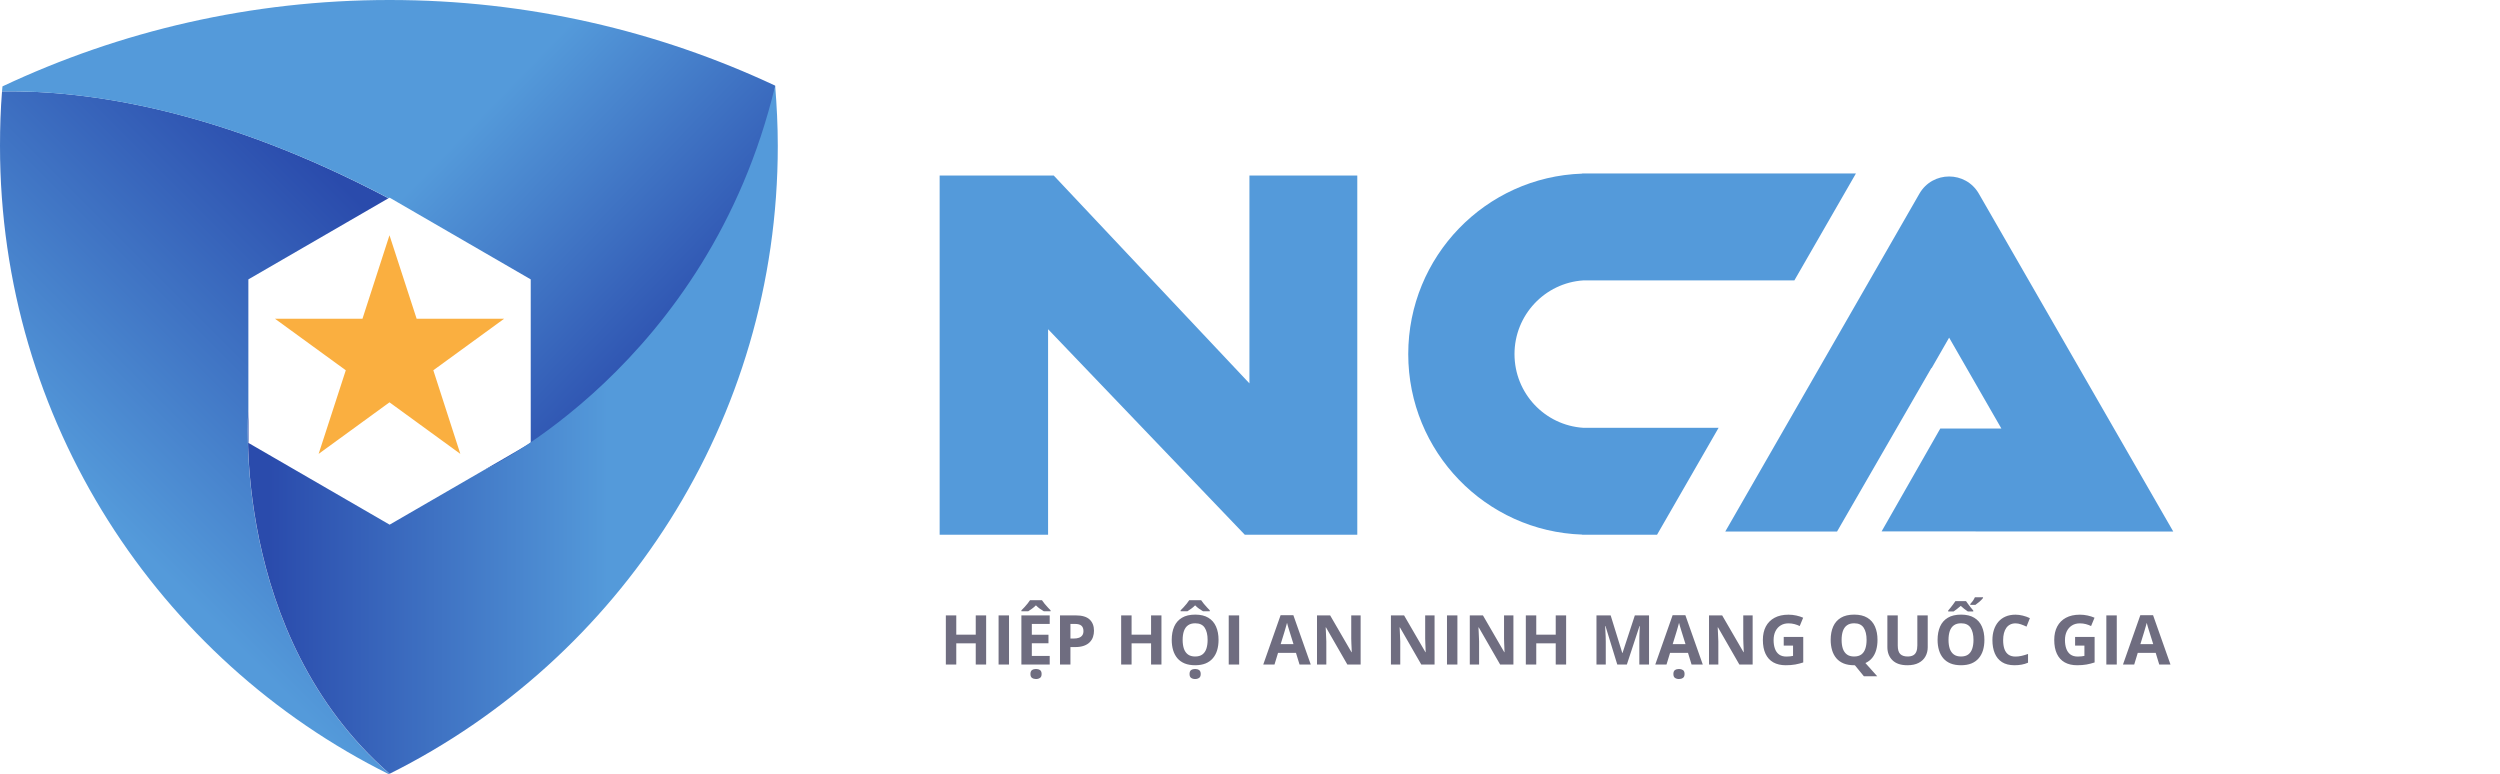 <svg width="155" height="48" viewBox="0 0 155 48" fill="none" xmlns="http://www.w3.org/2000/svg">
<path d="M15.399 25.414V17.322L24.084 12.292C13.698 6.81 5.535 5.591 0.126 5.663C0.036 6.783 0 7.903 0 9.05C0 26.128 9.828 40.902 24.111 48.001C24.13 47.992 24.139 47.983 24.157 47.983C14.265 39.358 15.399 25.414 15.399 25.414Z" fill="url(#paint0_linear_5810_25261)"/>
<path d="M48.061 5.319V5.31C40.798 1.906 32.698 0 24.157 0C15.579 0 7.443 1.924 0.153 5.355C0.144 5.455 0.135 5.563 0.126 5.662C5.544 5.599 13.698 6.818 24.094 12.291L24.157 12.255L32.905 17.322V27.463L30.007 29.143C30.007 29.134 46.558 22.397 48.061 5.319Z" fill="url(#paint1_linear_5810_25261)"/>
<path d="M48.061 5.319C43.894 22.668 30.007 29.143 30.007 29.143L24.157 32.53L15.408 27.463V25.422C15.408 25.422 14.274 39.357 24.157 47.973C38.422 40.865 48.223 26.109 48.223 9.049C48.223 7.785 48.16 6.548 48.061 5.319Z" fill="url(#paint2_linear_5810_25261)"/>
<path d="M24.148 14.585L25.831 19.76H31.258L26.866 22.957L28.54 28.141L24.148 24.944L19.755 28.141L21.439 22.957L17.046 19.76H22.474L24.148 14.585Z" fill="#FAAF40"/>
<path d="M102.737 33.153L106.553 26.524H98.165C95.78 26.37 93.899 24.384 93.899 21.954C93.899 19.525 95.789 17.538 98.165 17.385H111.251L115.067 10.756H98.093V10.765C92.108 10.964 87.311 15.895 87.311 21.954C87.311 28.014 92.108 32.945 98.093 33.144V33.153H102.737Z" fill="#549ADA"/>
<path d="M134.742 32.955L122.691 12.012C121.872 10.585 119.82 10.585 119.001 12.012L106.967 32.955H113.897L119.748 22.813L119.757 22.831L120.846 20.934L124.086 26.57H120.297C119.28 28.349 117.831 30.895 116.66 32.946L134.742 32.955Z" fill="#549ADA"/>
<path d="M64.981 20.411V33.153H58.258V10.883H65.332L77.465 23.77V10.883H84.152V33.153H77.177L64.981 20.411Z" fill="#549ADA"/>
<path d="M61.141 41.203H60.496V39.887H59.289V41.203H58.642V38.154H59.289V39.349H60.496V38.154H61.141V41.203ZM61.912 41.203V38.154H62.559V41.203H61.912ZM65.082 41.203H63.326V38.154H65.082V38.684H63.973V39.353H65.005V39.883H63.973V40.669H65.082V41.203ZM64.233 42.1C64.138 42.1 64.055 42.077 63.987 42.031C63.921 41.987 63.887 41.906 63.887 41.789C63.887 41.67 63.921 41.588 63.987 41.543C64.055 41.499 64.138 41.476 64.233 41.476C64.328 41.476 64.409 41.499 64.477 41.543C64.546 41.588 64.58 41.67 64.58 41.789C64.58 41.906 64.546 41.987 64.477 42.031C64.409 42.077 64.328 42.1 64.233 42.1ZM64.603 37.214C64.643 37.277 64.695 37.348 64.759 37.426C64.824 37.504 64.891 37.58 64.959 37.654C65.027 37.727 65.086 37.79 65.136 37.841V37.898H64.715C64.64 37.853 64.558 37.8 64.469 37.739C64.382 37.676 64.301 37.607 64.227 37.531C64.152 37.607 64.072 37.676 63.987 37.737C63.903 37.797 63.823 37.85 63.75 37.898H63.326V37.841C63.379 37.788 63.44 37.726 63.508 37.654C63.576 37.58 63.642 37.504 63.706 37.426C63.77 37.348 63.821 37.277 63.86 37.214H64.603ZM66.694 38.154C67.088 38.154 67.375 38.239 67.556 38.408C67.736 38.577 67.827 38.809 67.827 39.105C67.827 39.239 67.807 39.367 67.766 39.489C67.726 39.61 67.66 39.718 67.568 39.812C67.478 39.907 67.357 39.982 67.205 40.037C67.054 40.092 66.867 40.119 66.644 40.119H66.367V41.203H65.72V38.154H66.694ZM66.661 38.684H66.367V39.589H66.58C66.701 39.589 66.806 39.573 66.895 39.541C66.984 39.509 67.052 39.459 67.101 39.391C67.15 39.323 67.174 39.235 67.174 39.128C67.174 38.978 67.132 38.867 67.049 38.794C66.966 38.721 66.836 38.684 66.661 38.684ZM72.01 41.203H71.366V39.887H70.158V41.203H69.512V38.154H70.158V39.349H71.366V38.154H72.01V41.203ZM75.55 39.674C75.55 39.909 75.52 40.123 75.462 40.317C75.404 40.509 75.315 40.674 75.195 40.813C75.077 40.952 74.927 41.059 74.745 41.134C74.562 41.208 74.347 41.245 74.098 41.245C73.849 41.245 73.634 41.208 73.451 41.134C73.269 41.059 73.118 40.952 72.999 40.813C72.881 40.674 72.793 40.508 72.734 40.315C72.676 40.121 72.647 39.907 72.647 39.67C72.647 39.355 72.698 39.08 72.801 38.846C72.905 38.611 73.065 38.429 73.281 38.3C73.496 38.171 73.77 38.106 74.102 38.106C74.433 38.106 74.705 38.171 74.918 38.3C75.132 38.429 75.29 38.611 75.393 38.846C75.498 39.081 75.55 39.357 75.55 39.674ZM73.324 39.674C73.324 39.887 73.351 40.071 73.404 40.225C73.458 40.378 73.542 40.496 73.656 40.58C73.77 40.662 73.917 40.703 74.098 40.703C74.282 40.703 74.43 40.662 74.544 40.58C74.658 40.496 74.741 40.378 74.793 40.225C74.845 40.071 74.872 39.887 74.872 39.674C74.872 39.355 74.812 39.103 74.692 38.919C74.573 38.736 74.376 38.644 74.102 38.644C73.92 38.644 73.771 38.686 73.656 38.769C73.542 38.851 73.458 38.969 73.404 39.124C73.351 39.277 73.324 39.46 73.324 39.674ZM74.098 42.1C74.002 42.1 73.92 42.077 73.852 42.031C73.785 41.987 73.752 41.906 73.752 41.789C73.752 41.67 73.785 41.588 73.852 41.543C73.92 41.499 74.002 41.476 74.098 41.476C74.193 41.476 74.274 41.499 74.342 41.543C74.41 41.588 74.444 41.67 74.444 41.789C74.444 41.906 74.41 41.987 74.342 42.031C74.274 42.077 74.193 42.1 74.098 42.1ZM74.473 37.214C74.514 37.277 74.566 37.348 74.63 37.426C74.695 37.504 74.762 37.58 74.83 37.654C74.898 37.727 74.957 37.79 75.007 37.841V37.898H74.586C74.511 37.853 74.429 37.8 74.34 37.739C74.252 37.676 74.172 37.607 74.098 37.531C74.023 37.607 73.943 37.676 73.858 37.737C73.773 37.797 73.694 37.85 73.621 37.898H73.197V37.841C73.25 37.788 73.31 37.726 73.379 37.654C73.447 37.58 73.513 37.504 73.577 37.426C73.641 37.348 73.692 37.277 73.731 37.214H74.473ZM76.181 41.203V38.154H76.828V41.203H76.181ZM80.572 41.203L80.35 40.477H79.239L79.018 41.203H78.321L79.397 38.142H80.188L81.268 41.203H80.572ZM80.196 39.935L79.975 39.226C79.961 39.179 79.942 39.118 79.919 39.045C79.897 38.969 79.874 38.894 79.85 38.817C79.828 38.739 79.81 38.672 79.796 38.615C79.782 38.672 79.762 38.743 79.737 38.828C79.714 38.911 79.691 38.99 79.669 39.065C79.646 39.141 79.63 39.194 79.621 39.226L79.402 39.935H80.196ZM84.359 41.203H83.537L82.211 38.897H82.192C82.198 38.992 82.203 39.089 82.207 39.186C82.211 39.284 82.215 39.381 82.219 39.478C82.223 39.574 82.228 39.671 82.232 39.768V41.203H81.654V38.154H82.469L83.794 40.438H83.808C83.806 40.343 83.802 40.249 83.798 40.156C83.794 40.063 83.79 39.97 83.785 39.877C83.783 39.784 83.78 39.69 83.777 39.597V38.154H84.359V41.203ZM88.943 41.203H88.121L86.795 38.897H86.776C86.782 38.992 86.787 39.089 86.791 39.186C86.795 39.284 86.799 39.381 86.803 39.478C86.807 39.574 86.812 39.671 86.816 39.768V41.203H86.238V38.154H87.053L88.378 40.438H88.392C88.39 40.343 88.386 40.249 88.382 40.156C88.378 40.063 88.374 39.97 88.37 39.877C88.367 39.784 88.364 39.69 88.361 39.597V38.154H88.943V41.203ZM89.713 41.203V38.154H90.359V41.203H89.713ZM93.832 41.203H93.01L91.683 38.897H91.665C91.67 38.992 91.675 39.089 91.679 39.186C91.683 39.284 91.688 39.381 91.692 39.478C91.696 39.574 91.7 39.671 91.704 39.768V41.203H91.127V38.154H91.942L93.266 40.438H93.281C93.278 40.343 93.275 40.249 93.27 40.156C93.266 40.063 93.262 39.97 93.258 39.877C93.255 39.784 93.252 39.69 93.25 39.597V38.154H93.832V41.203ZM97.1 41.203H96.455V39.887H95.248V41.203H94.601V38.154H95.248V39.349H96.455V38.154H97.1V41.203ZM100.272 41.203L99.538 38.811H99.519C99.522 38.868 99.526 38.954 99.531 39.07C99.538 39.184 99.544 39.305 99.55 39.435C99.556 39.564 99.558 39.681 99.558 39.785V41.203H98.981V38.154H99.861L100.582 40.486H100.595L101.36 38.154H102.24V41.203H101.638V39.76C101.638 39.664 101.639 39.553 101.642 39.428C101.646 39.303 101.651 39.184 101.656 39.072C101.662 38.958 101.666 38.872 101.669 38.815H101.65L100.864 41.203H100.272ZM104.877 41.203L104.656 40.477H103.544L103.323 41.203H102.626L103.702 38.142H104.493L105.573 41.203H104.877ZM104.501 39.935L104.28 39.226C104.266 39.179 104.247 39.118 104.224 39.045C104.202 38.969 104.179 38.894 104.155 38.817C104.133 38.739 104.115 38.672 104.101 38.615C104.087 38.672 104.067 38.743 104.042 38.828C104.019 38.911 103.996 38.99 103.974 39.065C103.951 39.141 103.935 39.194 103.926 39.226L103.707 39.935H104.501ZM104.097 42.1C104.001 42.1 103.919 42.077 103.85 42.031C103.784 41.987 103.75 41.906 103.75 41.789C103.75 41.67 103.784 41.588 103.85 41.543C103.919 41.499 104.001 41.476 104.097 41.476C104.191 41.476 104.272 41.499 104.341 41.543C104.409 41.588 104.443 41.67 104.443 41.789C104.443 41.906 104.409 41.987 104.341 42.031C104.272 42.077 104.191 42.1 104.097 42.1ZM108.664 41.203H107.842L106.516 38.897H106.497C106.503 38.992 106.507 39.089 106.512 39.186C106.516 39.284 106.52 39.381 106.524 39.478C106.528 39.574 106.533 39.671 106.537 39.768V41.203H105.959V38.154H106.774L108.099 40.438H108.113C108.111 40.343 108.107 40.249 108.103 40.156C108.099 40.063 108.095 39.97 108.09 39.877C108.088 39.784 108.085 39.69 108.082 39.597V38.154H108.664V41.203ZM110.591 39.491H111.801V41.072C111.641 41.125 111.475 41.167 111.302 41.199C111.13 41.23 110.934 41.245 110.716 41.245C110.413 41.245 110.156 41.185 109.944 41.066C109.733 40.946 109.573 40.769 109.463 40.536C109.353 40.302 109.298 40.015 109.298 39.674C109.298 39.355 109.359 39.078 109.481 38.844C109.605 38.611 109.785 38.43 110.022 38.302C110.259 38.174 110.549 38.11 110.891 38.11C111.053 38.11 111.212 38.128 111.369 38.162C111.526 38.197 111.669 38.242 111.796 38.298L111.582 38.815C111.488 38.768 111.382 38.728 111.263 38.696C111.143 38.664 111.018 38.648 110.887 38.648C110.699 38.648 110.536 38.691 110.397 38.778C110.259 38.864 110.152 38.985 110.076 39.141C110.001 39.295 109.963 39.477 109.963 39.687C109.963 39.886 109.99 40.062 110.045 40.217C110.099 40.37 110.184 40.49 110.301 40.578C110.418 40.664 110.57 40.707 110.758 40.707C110.85 40.707 110.927 40.703 110.989 40.694C111.053 40.684 111.113 40.675 111.169 40.665V40.029H110.591V39.491ZM116.405 39.674C116.405 39.901 116.378 40.109 116.324 40.298C116.271 40.486 116.189 40.648 116.078 40.786C115.967 40.924 115.826 41.031 115.655 41.109L116.389 41.929H115.561L115.002 41.245C114.992 41.245 114.984 41.245 114.977 41.245C114.97 41.245 114.962 41.245 114.954 41.245C114.705 41.245 114.49 41.208 114.307 41.134C114.125 41.059 113.974 40.952 113.855 40.813C113.737 40.674 113.648 40.508 113.59 40.315C113.532 40.121 113.502 39.907 113.502 39.67C113.502 39.355 113.554 39.08 113.657 38.846C113.761 38.611 113.921 38.429 114.136 38.3C114.352 38.171 114.626 38.106 114.958 38.106C115.289 38.106 115.561 38.171 115.774 38.3C115.988 38.429 116.146 38.611 116.249 38.846C116.353 39.081 116.405 39.357 116.405 39.674ZM114.18 39.674C114.18 39.887 114.207 40.071 114.259 40.225C114.314 40.378 114.398 40.496 114.512 40.58C114.626 40.662 114.773 40.703 114.954 40.703C115.137 40.703 115.286 40.662 115.4 40.58C115.514 40.496 115.597 40.378 115.648 40.225C115.701 40.071 115.728 39.887 115.728 39.674C115.728 39.355 115.668 39.103 115.548 38.919C115.429 38.736 115.232 38.644 114.958 38.644C114.776 38.644 114.627 38.686 114.512 38.769C114.398 38.851 114.314 38.969 114.259 39.124C114.207 39.277 114.18 39.46 114.18 39.674ZM119.519 38.154V40.127C119.519 40.337 119.473 40.527 119.379 40.696C119.288 40.865 119.148 40.998 118.96 41.097C118.774 41.196 118.539 41.245 118.255 41.245C117.852 41.245 117.545 41.142 117.334 40.936C117.122 40.73 117.017 40.458 117.017 40.119V38.154H117.661V40.021C117.661 40.272 117.712 40.449 117.815 40.55C117.918 40.652 118.07 40.703 118.272 40.703C118.414 40.703 118.529 40.678 118.616 40.63C118.705 40.581 118.771 40.506 118.812 40.404C118.854 40.303 118.875 40.174 118.875 40.016V38.154H119.519ZM123.033 39.674C123.033 39.909 123.004 40.123 122.946 40.317C122.887 40.509 122.798 40.674 122.679 40.813C122.561 40.952 122.41 41.059 122.228 41.134C122.046 41.208 121.831 41.245 121.582 41.245C121.333 41.245 121.117 41.208 120.935 41.134C120.753 41.059 120.602 40.952 120.483 40.813C120.365 40.674 120.276 40.508 120.218 40.315C120.159 40.121 120.13 39.907 120.13 39.67C120.13 39.355 120.182 39.08 120.285 38.846C120.389 38.611 120.549 38.429 120.764 38.3C120.98 38.171 121.254 38.106 121.586 38.106C121.917 38.106 122.189 38.171 122.401 38.3C122.616 38.429 122.774 38.611 122.877 38.846C122.981 39.081 123.033 39.357 123.033 39.674ZM120.808 39.674C120.808 39.887 120.835 40.071 120.887 40.225C120.942 40.378 121.026 40.496 121.14 40.58C121.254 40.662 121.401 40.703 121.582 40.703C121.765 40.703 121.914 40.662 122.028 40.58C122.142 40.496 122.225 40.378 122.276 40.225C122.329 40.071 122.356 39.887 122.356 39.674C122.356 39.355 122.296 39.103 122.176 38.919C122.057 38.736 121.86 38.644 121.586 38.644C121.404 38.644 121.255 38.686 121.14 38.769C121.026 38.851 120.942 38.969 120.887 39.124C120.835 39.277 120.808 39.46 120.808 39.674ZM122.343 37.91H122.005C121.934 37.863 121.861 37.81 121.786 37.752C121.711 37.693 121.637 37.631 121.565 37.564C121.49 37.631 121.415 37.693 121.34 37.752C121.266 37.81 121.195 37.863 121.125 37.91H120.787V37.854C120.835 37.8 120.885 37.74 120.937 37.674C120.99 37.608 121.042 37.539 121.094 37.47C121.145 37.401 121.193 37.334 121.236 37.27H121.893C121.937 37.334 121.985 37.401 122.036 37.47C122.088 37.539 122.14 37.608 122.193 37.674C122.246 37.74 122.296 37.8 122.343 37.854V37.91ZM122.157 37.449C122.214 37.388 122.265 37.326 122.31 37.264C122.356 37.2 122.401 37.122 122.445 37.03H122.948V37.074C122.887 37.156 122.813 37.233 122.727 37.305C122.641 37.377 122.556 37.444 122.474 37.503H122.157V37.449ZM124.96 38.648C124.837 38.648 124.727 38.673 124.631 38.721C124.536 38.769 124.456 38.837 124.391 38.928C124.327 39.018 124.278 39.127 124.245 39.255C124.212 39.383 124.195 39.527 124.195 39.687C124.195 39.902 124.221 40.087 124.274 40.24C124.329 40.391 124.412 40.507 124.525 40.588C124.637 40.667 124.782 40.707 124.96 40.707C125.084 40.707 125.208 40.693 125.332 40.665C125.457 40.637 125.592 40.598 125.738 40.546V41.088C125.603 41.144 125.471 41.184 125.34 41.207C125.209 41.232 125.063 41.245 124.9 41.245C124.586 41.245 124.327 41.18 124.124 41.051C123.923 40.92 123.773 40.738 123.676 40.505C123.578 40.27 123.53 39.996 123.53 39.683C123.53 39.452 123.561 39.241 123.624 39.049C123.686 38.857 123.778 38.691 123.899 38.55C124.02 38.41 124.169 38.301 124.347 38.225C124.525 38.148 124.73 38.11 124.96 38.11C125.112 38.11 125.264 38.13 125.415 38.169C125.568 38.206 125.714 38.258 125.853 38.325L125.644 38.851C125.53 38.796 125.416 38.749 125.3 38.709C125.185 38.669 125.072 38.648 124.96 38.648ZM128.656 39.491H129.866V41.072C129.706 41.125 129.54 41.167 129.367 41.199C129.195 41.23 128.999 41.245 128.781 41.245C128.478 41.245 128.221 41.185 128.01 41.066C127.798 40.946 127.638 40.769 127.528 40.536C127.418 40.302 127.363 40.015 127.363 39.674C127.363 39.355 127.424 39.078 127.547 38.844C127.67 38.611 127.85 38.43 128.087 38.302C128.324 38.174 128.614 38.11 128.956 38.11C129.118 38.11 129.277 38.128 129.434 38.162C129.591 38.197 129.734 38.242 129.861 38.298L129.647 38.815C129.554 38.768 129.447 38.728 129.328 38.696C129.208 38.664 129.083 38.648 128.952 38.648C128.764 38.648 128.601 38.691 128.462 38.778C128.324 38.864 128.217 38.985 128.141 39.141C128.066 39.295 128.028 39.477 128.028 39.687C128.028 39.886 128.055 40.062 128.11 40.217C128.164 40.37 128.249 40.49 128.366 40.578C128.483 40.664 128.635 40.707 128.823 40.707C128.915 40.707 128.992 40.703 129.054 40.694C129.118 40.684 129.178 40.675 129.234 40.665V40.029H128.656V39.491ZM130.593 41.203V38.154H131.24V41.203H130.593ZM133.874 41.203L133.653 40.477H132.541L132.32 41.203H131.624L132.7 38.142H133.49L134.571 41.203H133.874ZM133.499 39.935L133.278 39.226C133.264 39.179 133.245 39.118 133.221 39.045C133.199 38.969 133.176 38.894 133.152 38.817C133.13 38.739 133.112 38.672 133.098 38.615C133.084 38.672 133.065 38.743 133.04 38.828C133.016 38.911 132.993 38.99 132.971 39.065C132.949 39.141 132.933 39.194 132.923 39.226L132.704 39.935H133.499Z" fill="#6F6D80"/>
<defs>
<linearGradient id="paint0_linear_5810_25261" x1="-6.5" y1="36.001" x2="21" y2="8.5" gradientUnits="userSpaceOnUse">
<stop offset="0.312" stop-color="#549ADA"/>
<stop offset="0.951" stop-color="#2A4BAC"/>
</linearGradient>
<linearGradient id="paint1_linear_5810_25261" x1="20.843" y1="2.323" x2="43.434" y2="24.145" gradientUnits="userSpaceOnUse">
<stop offset="0.312" stop-color="#549ADA"/>
<stop offset="0.951" stop-color="#2A4BAC"/>
</linearGradient>
<linearGradient id="paint2_linear_5810_25261" x1="48" y1="34" x2="15" y2="34" gradientUnits="userSpaceOnUse">
<stop offset="0.312" stop-color="#549ADA"/>
<stop offset="0.951" stop-color="#2A4BAC"/>
</linearGradient>
</defs>
</svg>
